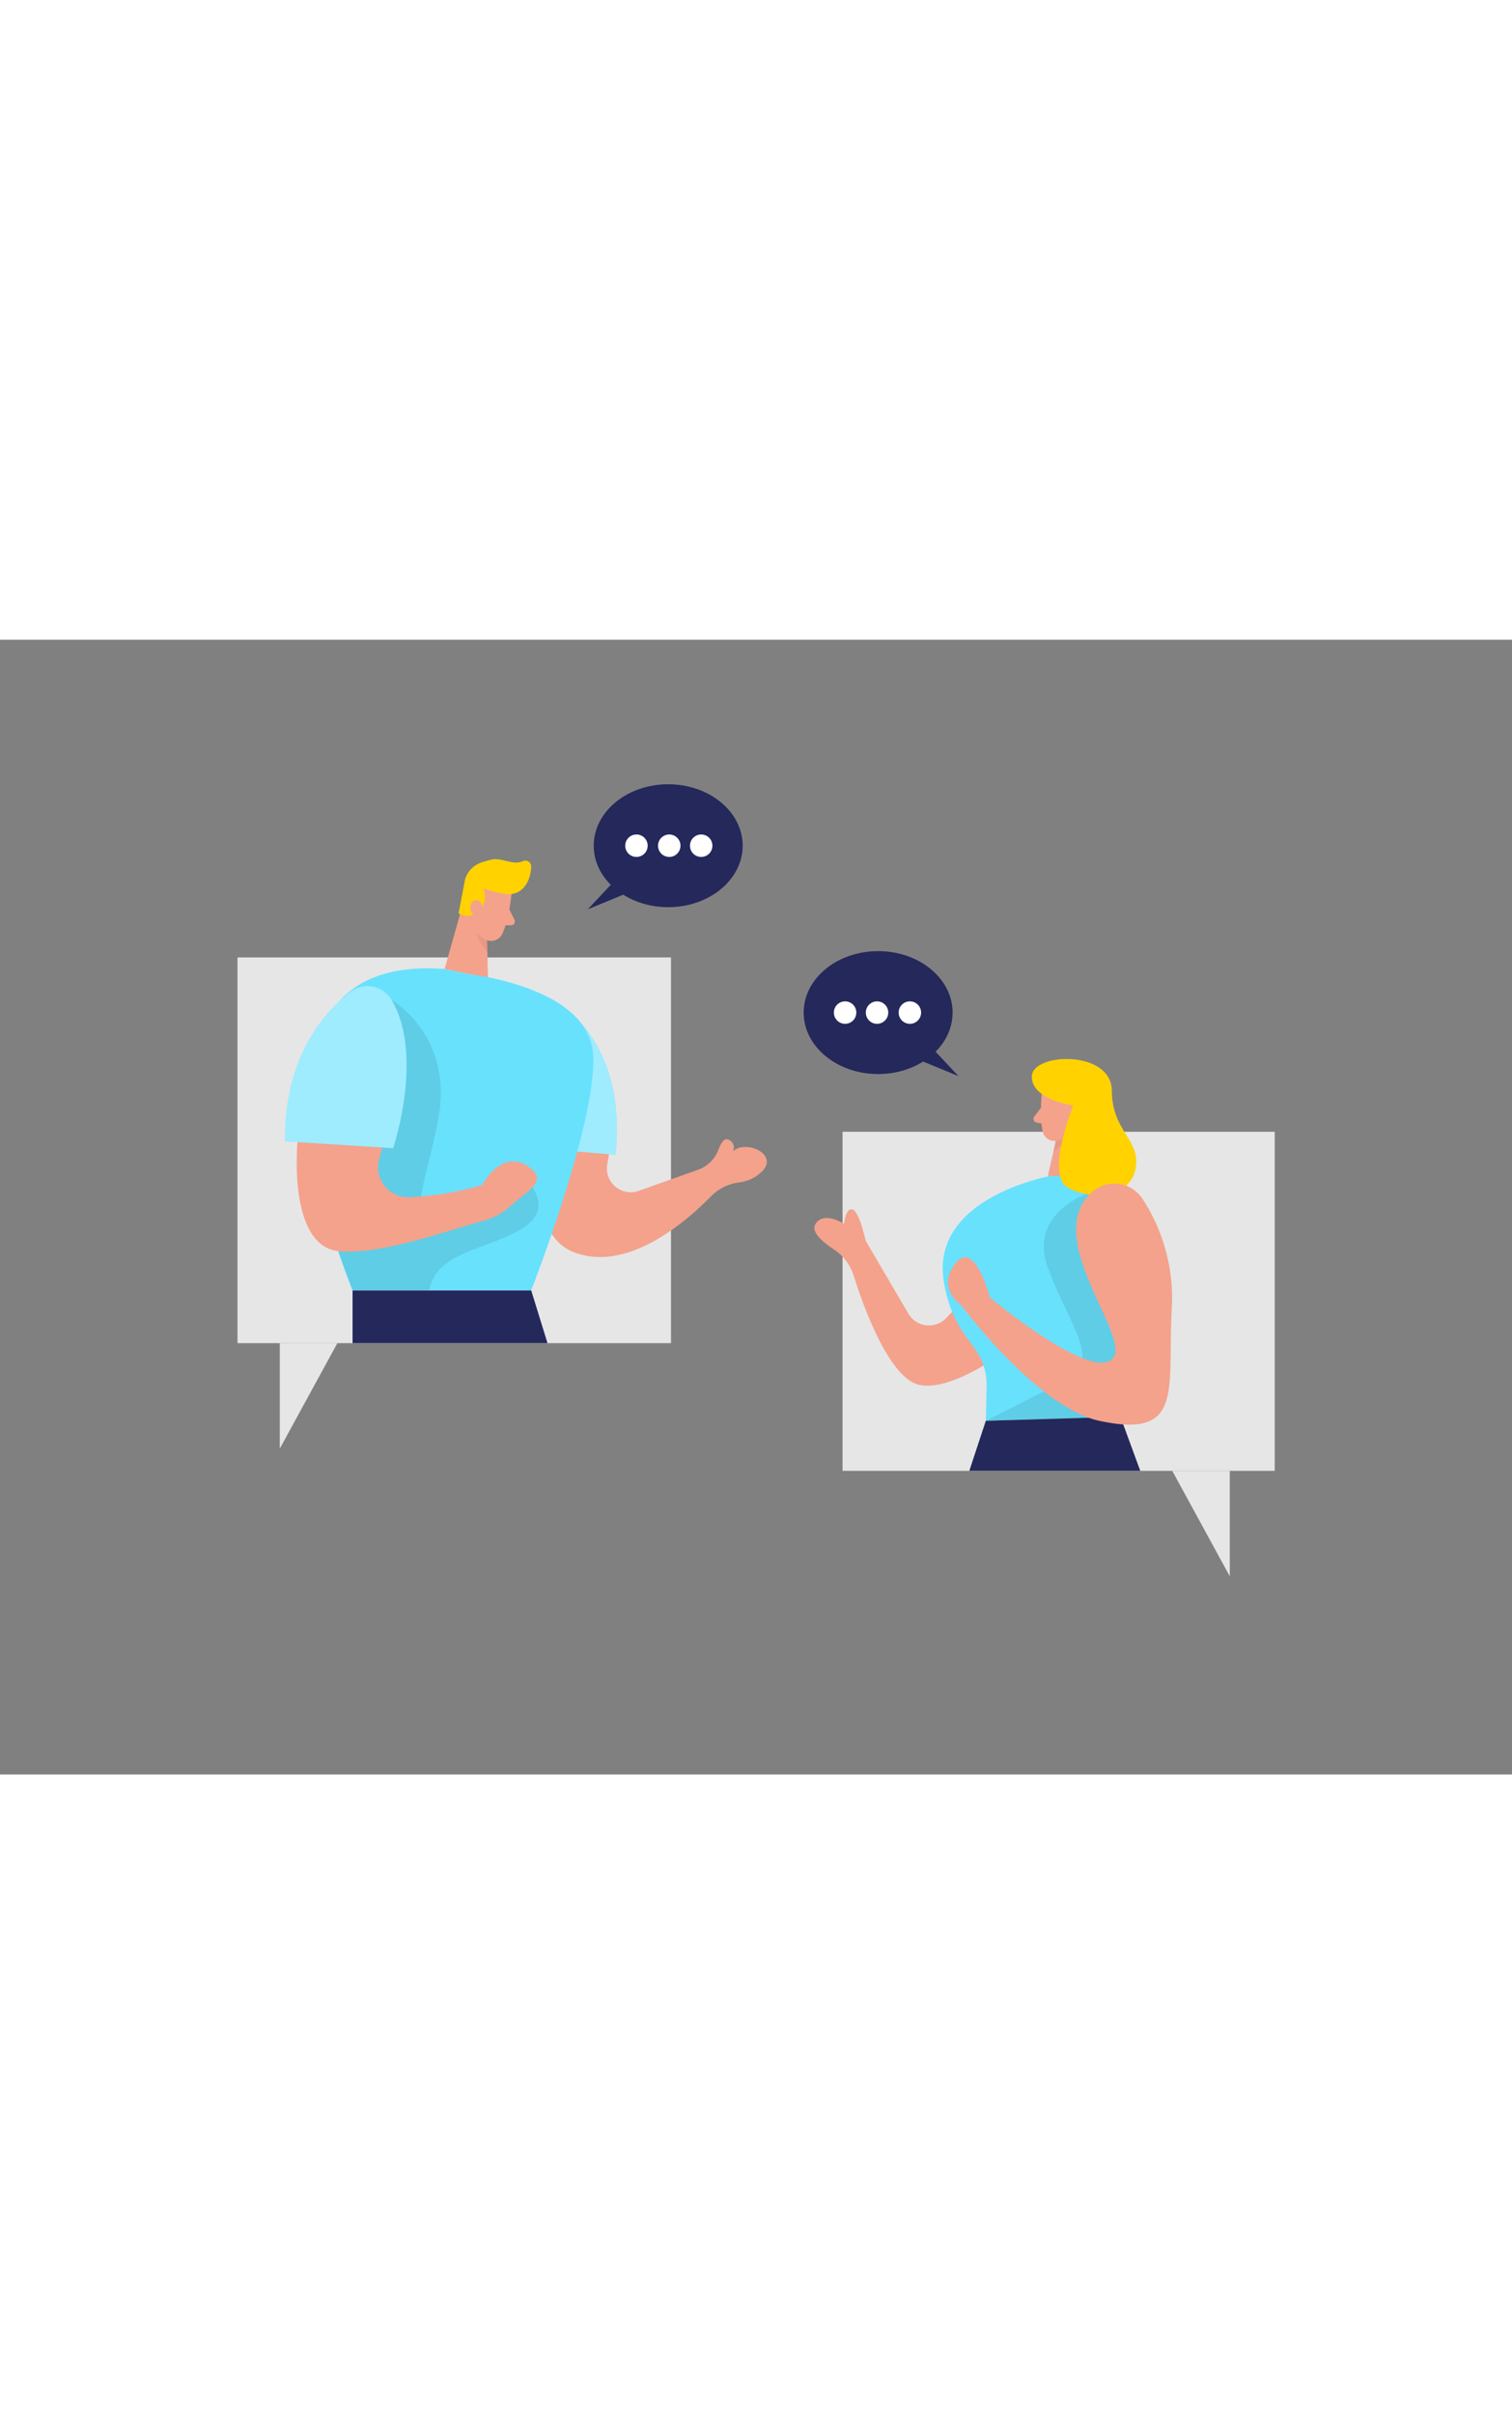 <svg id="Layer_1" data-name="Layer 1" xmlns="http://www.w3.org/2000/svg" viewBox="0 0 400 300" data-imageid="conversation-two-color" imageName="Conversation" class="illustrations_image" style="width: 188px;"><rect x="0" y="0" width="400" height="300" fill="#808080" stroke="none"/><rect x="62.83" y="83.99" width="114.68" height="101.98" fill="#e6e6e6"/><path d="M140.53,132.29s-.69,24.54,10.71,29.4c14.2,6.05,30-7.54,36.78-14.47a12.78,12.78,0,0,1,7.36-3.73,10.37,10.37,0,0,0,6.48-3.2c3.88-4.34-4.57-8.23-8-5a2.17,2.17,0,0,0-1.14-3.11c-1.12-.6-2,.92-2.65,2.63a9,9,0,0,1-5.42,5.33l-15.51,5.5a6.29,6.29,0,0,1-8.49-6.92l1.32-7.77Z" fill="#f4a28c"/><path d="M145.17,94.59s20.92,8.92,17.72,41.59l-20.44-1.76Z" fill="#68e1fd" class="target-color"/><path d="M145.17,94.59s20.92,8.92,17.72,41.59l-20.44-1.76Z" fill="#fff" opacity="0.36"/><polygon points="123.4 66.61 117.61 87.05 129.1 89.44 128.71 73.61 123.4 66.61" fill="#f4a28c"/><path d="M128.94,77.07a7.64,7.64,0,0,1-3.5-2.7s-.3,3.88,3.49,8.2Z" fill="#ce8172" opacity="0.31"/><path d="M117.61,87.05l6.81,1.42s31.2,3.36,32.46,21S140.53,172,140.53,172H93.26S55.4,82.4,117.61,87.05Z" fill="#68e1fd" class="target-color"/><path d="M135.31,67.21s-.58,6.46-2.4,10.5a3.27,3.27,0,0,1-4.33,1.61c-2-.95-4.48-2.81-4.59-6.31l-.92-5.92a5.82,5.82,0,0,1,3.62-5.67C130.75,59.47,135.86,63.29,135.31,67.21Z" fill="#f4a28c"/><path d="M103.64,95.26s16.17,9.39,12.42,30.64-10,28.55,3.34,25.58,18.82-9.66,18.82-9.66,9.59,7.83,0,13.77S115.6,161.52,113.54,172H93.26s-1.64-4.6-3.81-10.41S103.64,95.26,103.64,95.26Z" opacity="0.09"/><path d="M133.68,67.19a25.85,25.85,0,0,1-5.81-1.5,5.39,5.39,0,0,1-1,5.84,4.41,4.41,0,0,1-5.55.8l1.56-8.18a6.61,6.61,0,0,1,4.33-5.21,23.33,23.33,0,0,1,3-.85c2.52-.53,5.7,1.66,8.1.44A1.57,1.57,0,0,1,140.53,60c-.08,2.56-1.22,6.41-4.84,7.17A6.16,6.16,0,0,1,133.68,67.19Z" fill="#ffd200"/><path d="M127.55,71.47s.39-2.47-1.49-2.61-2.46,3.42,0,4.2Z" fill="#f4a28c"/><path d="M78.71,132.81s-2.66,27.29,10.74,28.81c10.11,1.15,26.33-4.55,36.24-7.38,4.29-1.22,6.37-1.79,9.66-4.8,4-3.61,9.43-6.18,5.17-9.61-7.57-6.09-12.93,4.34-12.93,4.34a83.59,83.59,0,0,1-19.41,3.23,7.93,7.93,0,0,1-7.88-10l2.51-9.4S85.07,111.39,78.71,132.81Z" fill="#f4a28c"/><path d="M134.74,71.26,136.08,74a1,1,0,0,1-.93,1.49l-2.52,0Z" fill="#f4a28c"/><path d="M92.63,93.12c-6.92,5.35-17.44,17.17-17.24,39.48L104,134.42s8.26-24.49-.39-39.16A7.45,7.45,0,0,0,92.63,93.12Z" fill="#68e1fd" class="target-color"/><path d="M92.63,93.12c-6.92,5.35-17.44,17.17-17.24,39.48L104,134.42s8.26-24.49-.39-39.16A7.45,7.45,0,0,0,92.63,93.12Z" fill="#fff" opacity="0.36"/><polygon points="74.02 185.97 74.02 213.85 89.25 185.97 74.02 185.97" fill="#e6e6e6"/><rect x="222.9" y="130.09" width="114.33" height="89.65" transform="translate(560.13 349.82) rotate(-180)" fill="#e6e6e6"/><polygon points="325.34 219.73 325.34 247.61 310.12 219.73 325.34 219.73" fill="#e6e6e6"/><path d="M258.69,170.58l-8.41,8.78a6.28,6.28,0,0,1-9.95-1.17l-10.87-18.53a6.19,6.19,0,0,1-.66-1.65c-.48-2-1.78-6.83-3.23-7.37-1.83-.69-2.28,3.8-2.28,3.8s-5.26-3.51-7.54,0c-1.36,2.09,2,4.87,4.89,6.78a12.7,12.7,0,0,1,5.14,6.74c2.79,8.82,9.6,27.54,17.61,29.08,10.51,2,29.06-13.8,29.06-13.8Z" fill="#f4a28c"/><path d="M279.09,141.51s-33.46,5.42-29.35,28.54c3,16.76,11.71,15.56,11.26,28.34l-.2,8.11,35.61-1.07s-2.27-16,2.18-27.42S315.26,138.47,279.09,141.51Z" fill="#68e1fd" class="target-color"/><polygon points="286.85 121.52 288.4 141.71 277.21 141.77 280.57 127.06 286.85 121.52" fill="#f4a28c"/><path d="M289.13,145.82S271.73,151,277.21,166s14.22,24.48,5.42,29.26S260.8,206.5,260.8,206.5h30.05l7.16-7.81,6.19-22.53Z" opacity="0.09"/><path d="M279.7,130.24a7.35,7.35,0,0,0,3.78-1.85s-.46,3.68-4.81,7Z" fill="#ce8172" opacity="0.31"/><path d="M275.62,119.83s-.68,6.14.25,10.26a3.1,3.1,0,0,0,3.74,2.32,6.86,6.86,0,0,0,5.48-5l2-5.35a5.56,5.56,0,0,0-2.3-6C281.34,113.46,275.85,116.07,275.62,119.83Z" fill="#f4a28c"/><polygon points="260.8 206.5 256.43 219.73 301.66 219.73 296.41 205.43 260.8 206.5" fill="#24285b"/><path d="M282.06,125.27s.1-2.37,1.88-2.15,1.66,3.66-.78,3.93Z" fill="#f4a28c"/><path d="M275.39,123.72l-1.78,2.34a1,1,0,0,0,.58,1.57l2.35.5Z" fill="#f4a28c"/><path d="M283.94,123.12s-7.43,18.23-1.47,21.7,16.55,2.73,17.95-5-6.22-9.7-6.28-20.58-20.95-10.1-21.17-3.85S283.94,123.12,283.94,123.12Z" fill="#ffd200"/><path d="M289.13,145.82a8.89,8.89,0,0,1,13.15,2.05A47.77,47.77,0,0,1,310,176.66c-1.22,21.61,3.43,34.71-19.19,29.84-16.49-3.54-36.55-30.6-36.55-30.6s-6.7-4.44-1.52-11,9.13,9,9.13,9,27.11,22.62,32.6,16C299.32,184.15,275.06,157.72,289.13,145.82Z" fill="#f4a28c"/><ellipse cx="176.77" cy="54.45" rx="19.7" ry="16.25" fill="#24285b"/><polygon points="165.25 60.89 155.5 71.26 169.51 65.49 165.25 60.89" fill="#24285b"/><circle cx="168.37" cy="54.45" r="2.97" fill="#fff"/><circle cx="177.05" cy="54.45" r="2.97" fill="#fff"/><circle cx="185.5" cy="54.45" r="2.97" fill="#fff"/><ellipse cx="232.31" cy="98.57" rx="19.7" ry="16.25" fill="#24285b"/><polygon points="243.83 105 253.57 115.37 239.56 109.61 243.83 105" fill="#24285b"/><circle cx="240.71" cy="98.57" r="2.97" fill="#fff"/><circle cx="232.02" cy="98.57" r="2.97" fill="#fff"/><circle cx="223.57" cy="98.57" r="2.97" fill="#fff"/><polygon points="93.27 172.03 93.27 185.97 144.84 185.97 140.53 172.03 93.27 172.03" fill="#24285b"/></svg>